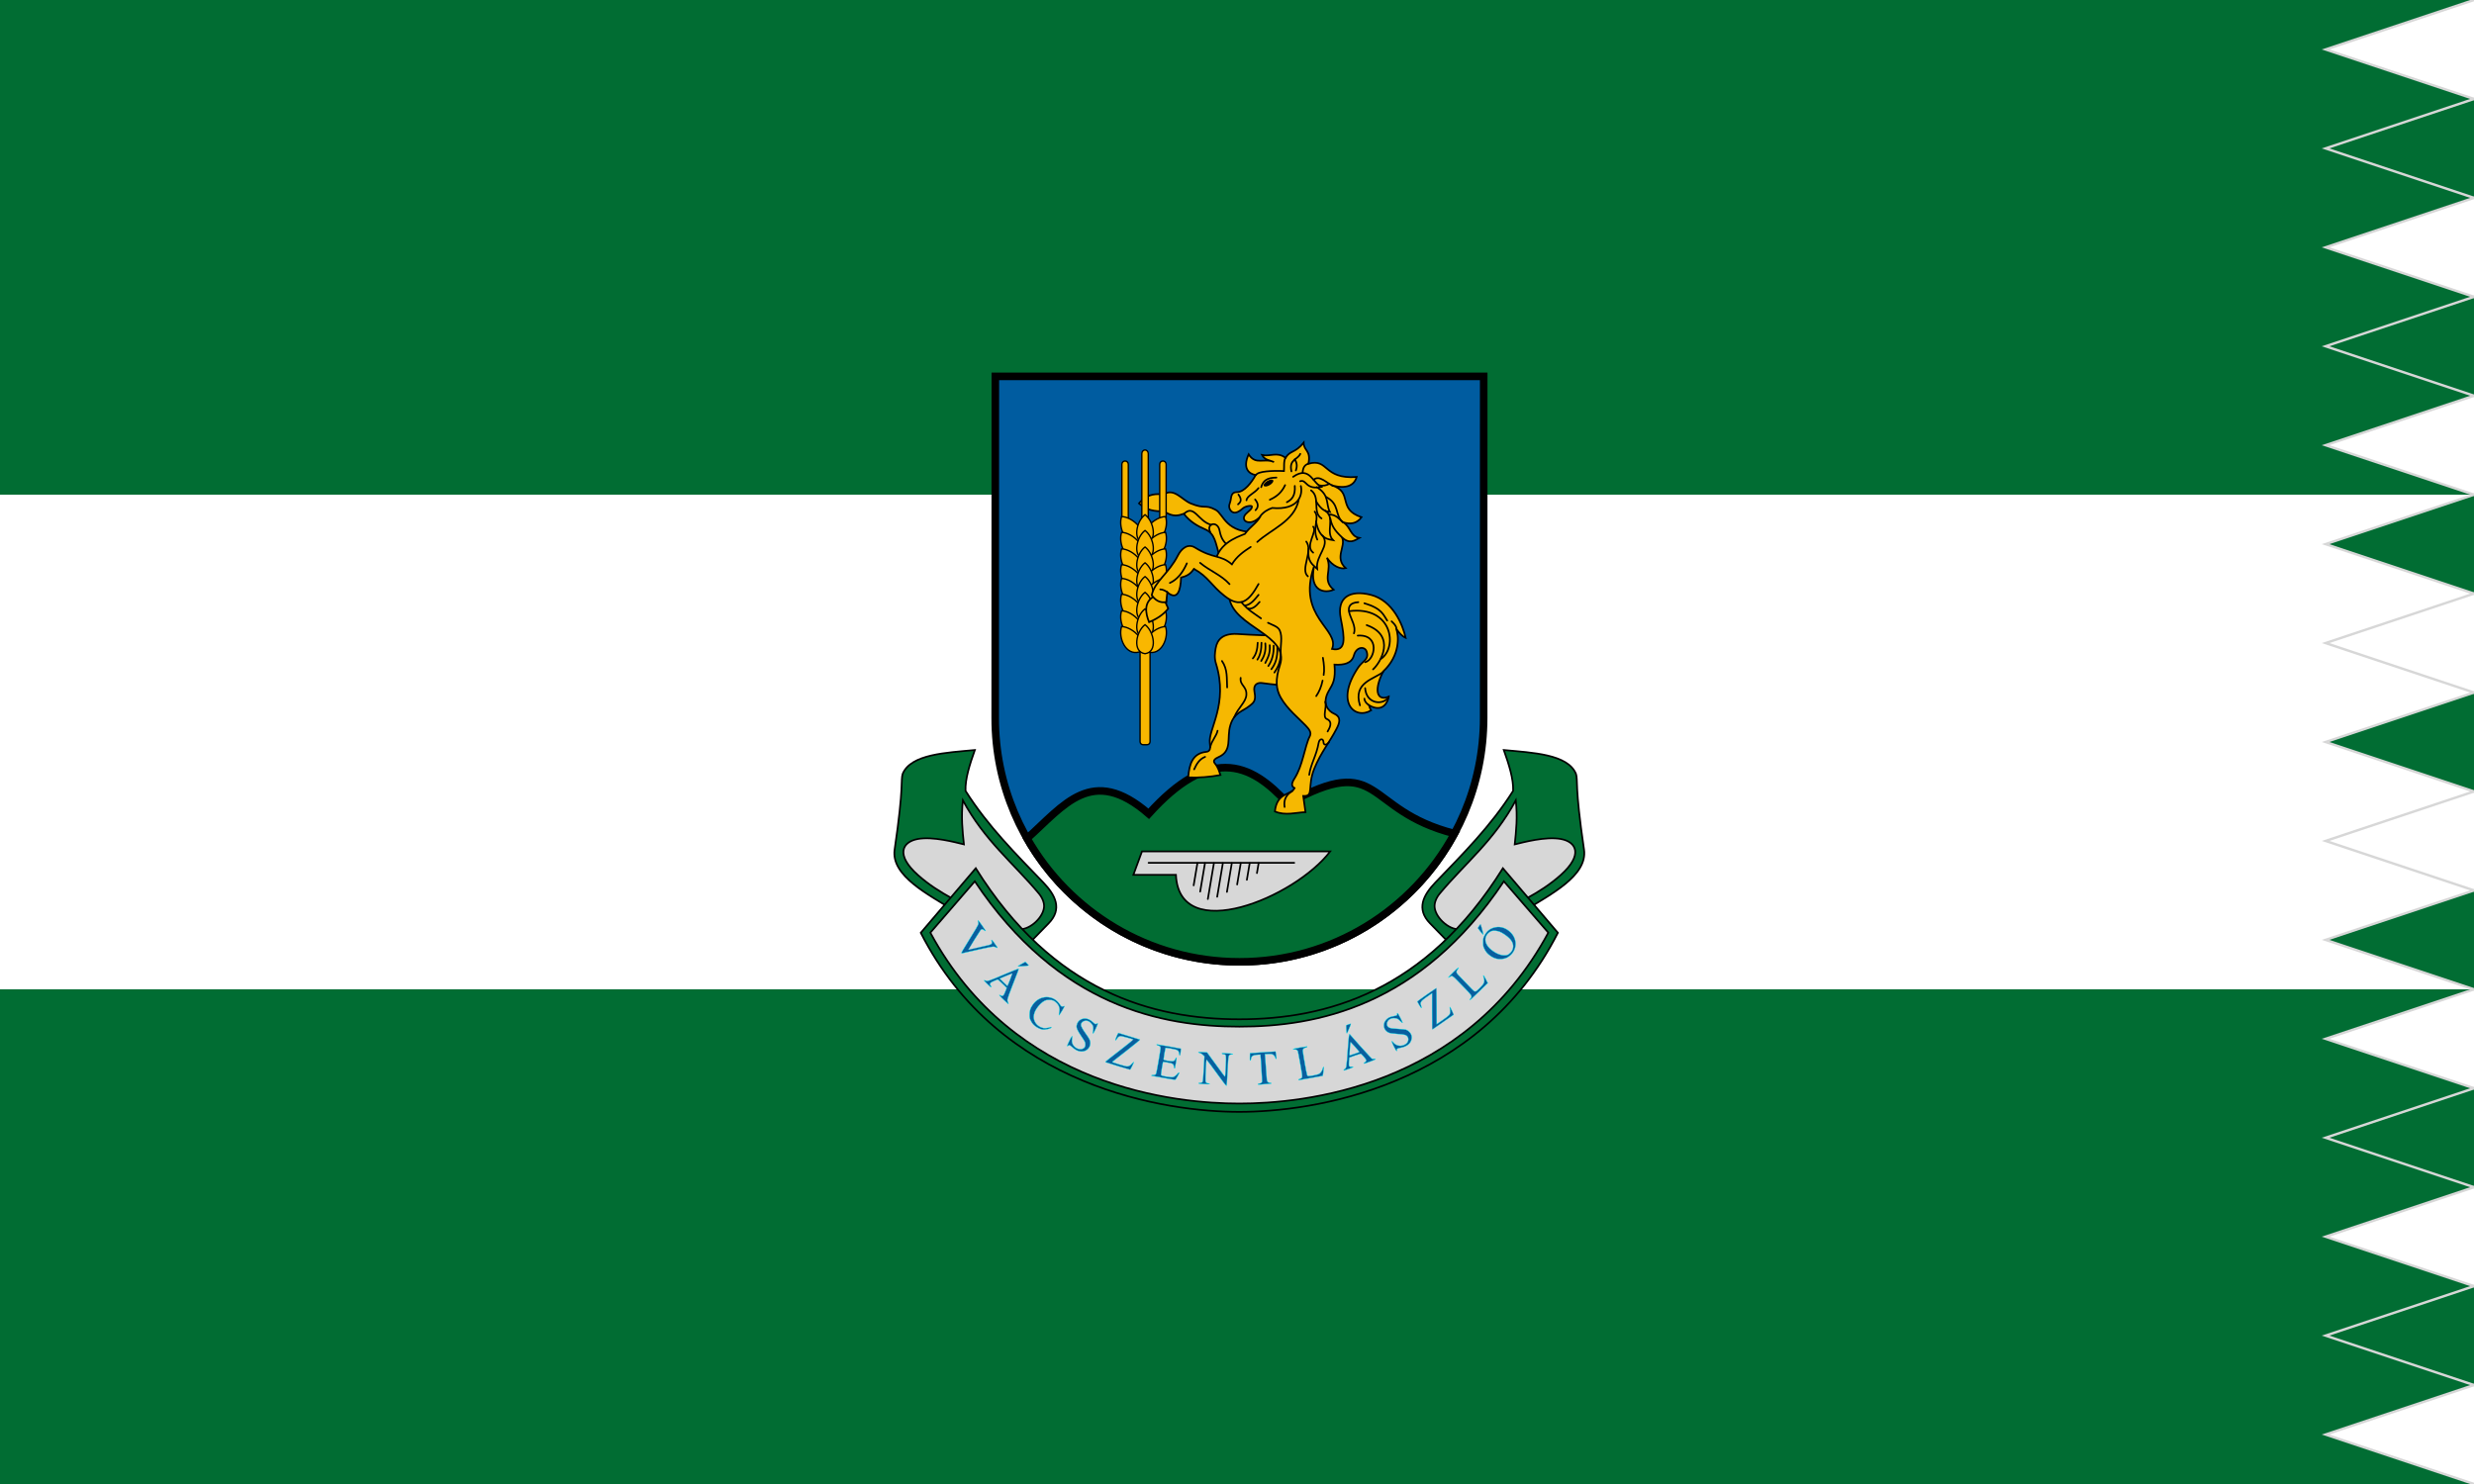 <svg width="1e3" height="600" version="1.1" viewBox="0 0 1e3 600" xmlns="http://www.w3.org/2000/svg">
 <g transform="translate(0,-522.52)">
  <rect y="522.52" width="1e3" height="600" fill="#016d33" stroke-linecap="square" stroke-width="3.949" style="paint-order:fill markers stroke"/>
  <rect y="722.52" width="1e3" height="200" fill="#fff" stroke-linecap="square" stroke-width="2.28" style="paint-order:fill markers stroke"/>
  <g transform="matrix(.139 0 0 .139 875.815 930.964)">
   <g>
    <g transform="translate(-324.71)" stroke="#000" stroke-linecap="round" stroke-width="22">
     <path d="m-2371.658-140.743c-391.982 0-710.851-317.764-710.457-709.454l0.395-993.459h1420.125l-0.159 993.459c-0.159 391.69-317.923 709.454-709.904 709.454z" fill="#005ca0"/>
     <path transform="translate(-4417.595,-2524.769)" d="m2004.594 1819.125c-62.482 0.171-134.917 36.814-222.719 134.25-165.489-143.316-245.959-24.601-353.812 71.688 122.32 214.353 353.45 358.969 617.875 358.969 270.205 0 505.113-151.006 625.062-373.125-268.692-68.693-206.626-240.13-484.438-87.219-53.125-58.103-111.155-104.756-181.969-104.562z" fill="#016d33"/>
    </g>
    <g transform="translate(-2065.054,-880)" stroke="#000" stroke-linecap="round" stroke-width="5">
     <path d="m-1263.428 706.51 77.083-79.167c40.502-41.597 19.916-81.899-15.542-118.833-78.752-82.03-160.649-163.048-226.125-266.583-1.347-34.396 12.014-76.146 27.083-118.75-82.851 7.804-185.808 11.648-209.896 69.271-6.296 20.39 4.341 31.3-23.438 220.313-11.3 76.889 101.144 131.922 169.271 175.521" fill="#016d33"/>
     <path d="m-0.335 706.51-77.083-79.167c-40.502-41.597-19.916-81.899 15.542-118.833 78.752-82.03 160.649-163.048 226.125-266.583 1.347-34.396-12.014-76.146-27.083-118.75 82.851 7.804 185.808 11.648 209.896 69.271 6.296 20.39-4.341 31.3 23.438 220.313 11.3 76.889-101.144 131.922-169.271 175.521" fill="#016d33"/>
     <path d="m-1364.991 608.594c-67.821-37.881-138.927-65.911-201.562-121.875-65.66-58.666-45.88-96.441-0.256-104.747 44.104-8.03 109.08 9.659 134.11 15.684-4.212-39.538-8.404-79.096-3.125-128.125 63.191 117.387 146.474 181.882 220.833 270.833 9.971 11.928 16.571 26.866 15.132 40.518-3.476 32.981-47.608 70.271-77.278 62.461z" fill="#d7d7d7"/>
     <path d="m101.227 608.594c67.821-37.881 138.927-65.911 201.562-121.875 65.66-58.666 45.88-96.441 0.256-104.747-44.104-8.03-109.08 9.659-134.11 15.684 4.212-39.538 8.404-79.096 3.125-128.125-63.191 117.387-146.474 181.882-220.833 270.833-9.971 11.928-16.571 26.866-15.132 40.518 3.476 32.981 47.608 70.271 77.278 62.461z" fill="#d7d7d7"/>
     <path d="m-1558.264 654.79 159.941-187.833c224.408 359.839 514.71 439.374 766.441 439.374 251.731 0 542.034-79.535 766.441-439.374l159.941 187.833c-230.464 452.329-717.416 520.924-926.382 520.924-208.966 0-695.918-68.595-926.382-520.924z" fill="#016d33"/>
     <path d="m-631.657 927.775c-221.743 0-525.422-56.664-769.455-422.698l-129.275 149.316c244.04 451.827 714.774 497.037 898.506 497.037 183.732 0 654.466-45.21 898.506-497.037l-129.275-149.316c-244.033 366.034-547.713 422.698-769.455 422.698" fill="#d7d7d7"/>
    </g>
    <path d="m-2746.039 205.782c-32.292-44.139-45.788-62.25-46.386-62.25-1.005 0-3.671 57.866-2.876 62.441 0.764 4.399 2.998 6.552 6.824 6.575 2.832 0.017 5.839 1.538 4.899 2.478-0.331 0.331-7.482 0.243-15.89-0.196-10.752-0.561-15.412-1.168-15.703-2.047-0.281-0.847 0.762-1.25 3.235-1.25 4.316 0 7.073-1.302 8.532-4.027 0.583-1.09 1.944-18.067 3.025-37.727l1.964-35.745-4.402-4.21c-2.914-2.787-5.957-4.602-9.002-5.369-2.53-0.637-4.6-1.555-4.6-2.04 0-0.997 12.849-1.017 20.674-0.032l5.174 0.651 21.213 29c11.667 15.95 23.25 31.794 25.738 35.209 2.489 3.415 4.827 6.022 5.196 5.794s1.265-13.609 1.992-29.735c1.43-31.73 1.304-32.946-3.614-34.815-1.377-0.524-3.6-0.952-4.939-0.952-1.502 0-2.435-0.577-2.435-1.506 0-1.559 2.646-1.546 24.75 0.128 8.277 0.627 9.467 1.868 2.539 2.649-8.728 0.984-8.581 0.368-10.786 45.229-1.947 39.628-2.449 45.5-3.888 45.5-0.647 0-5.704-6.188-11.236-13.75zm103.621 9.344c0-1.042 0.883-1.594 2.55-1.594 3.963 0 8.347-2.742 9.085-5.682 0.551-2.194-4.174-78.234-4.902-78.899-0.128-0.117-4.461 0.182-9.629 0.665-12.655 1.181-16.643 4.063-17.826 12.878-0.341 2.54-1.062 4.038-1.944 4.038-1.134 0-1.348-2.059-1.118-10.75l0.284-10.75 37-2.566c20.35-1.411 37.143-2.468 37.318-2.349s0.737 3.524 1.248 7.566 1.127 8.811 1.369 10.598c0.635 4.704-2.086 4.263-3.381-0.548-1.264-4.696-5.727-9.113-10.231-10.129-1.87-0.422-7.117-0.552-11.659-0.289l-8.259 0.478 0.577 6.619c0.317 3.64 1.457 19.444 2.533 35.119s2.212 30.393 2.526 32.707c0.815 6.022 3.108 8.386 8.749 9.022 2.591 0.292 4.711 0.88 4.711 1.307 0 0.931-6.013 1.687-19.5 2.451-5.5 0.312-12.137 0.822-14.75 1.134-3.917 0.468-4.75 0.287-4.75-1.027zm117.521-12.56c-0.356-0.576 0.169-1.302 1.166-1.614 5.131-1.601 8.446-3.64 9.21-5.665 0.474-1.254 0.456-5.14-0.041-8.755-1.573-11.457-10.898-63.38-12.006-66.847-1.26-3.944-5.639-6.185-10.6-5.424-2.33 0.357-3.25 0.11-3.25-0.874 0-1.002 5.187-2.252 19.25-4.636 10.588-1.795 19.812-3.254 20.5-3.241 2.868 0.052 0.939 2.028-3 3.073-6.028 1.6-8.75 4.433-8.75 9.109 0 5.334 10.891 66.629 12.543 70.59 1.209 2.899 1.787 3.25 5.355 3.25 6.224 0 25.027-3.921 29.331-6.117 4.207-2.147 9.221-9.056 10.333-14.241 0.867-4.043 2.334-6.824 3.287-6.235 0.723 0.447-2.07 25.205-2.928 25.948-0.232 0.201-15.272 2.94-33.422 6.086s-33.75 5.927-34.666 6.18c-0.916 0.253-1.957-0.012-2.313-0.588zm-394.521-6.08c-17.875-3.237-32.612-5.901-32.75-5.92-0.138-0.018-0.25-0.484-0.25-1.034s2.054-1 4.566-1c6.063 0 8.139-1.274 9.384-5.762 1.845-6.649 12.22-66.585 12.387-71.567 0.184-5.472-1.141-7.003-7.556-8.73-3.563-0.959-5.264-2.941-2.525-2.941 1.688 0 69.002 11.925 69.366 12.288 0.157 0.157-0.226 4.657-0.851 9.999-1.258 10.75-3.071 12.864-4.256 4.963-1.597-10.652-2.946-11.448-26.498-15.637-11.69-2.079-13.026-2.15-13.449-0.711-1.333 4.53-5.708 32.289-5.27 33.431 0.561 1.462 17.718 4.666 24.983 4.666 4.944 0 7.9-2.352 9.797-7.793 1.257-3.607 2.922-4.268 2.922-1.16 0 1.85-3.338 22.198-4.545 27.703-0.816 3.721-2.185 2.549-2.92-2.5-1.315-9.036-2.574-9.812-21.363-13.168-7.427-1.326-10.439-1.527-10.724-0.713-1.083 3.084-6.227 36.045-5.799 37.161 0.272 0.708 1.699 1.759 3.172 2.335 4.756 1.861 27.882 5.247 30.841 4.516 4.369-1.079 9.852-4.895 13.429-9.346 2.893-3.601 5.96-5.314 5.878-3.285-0.017 0.412-2.388 5.025-5.269 10.25-4.307 7.811-5.68 9.53-7.72 9.67-1.365 0.093-17.106-2.479-34.981-5.716zm526.003-22.096c0-0.746 1.306-2.23 2.899-3.297 5.083-3.406 5.13-3.71 9.124-59.001 2.731-37.812 3.72-45.017 5.766-41.995 1.794 2.651 49.538 55.854 56.703 63.187l8.061 8.25h5.306c3.792 0 5.191 0.357 4.904 1.25-0.281 0.877-29.704 12.031-33.516 12.706-0.138 0.024-0.25-0.619-0.25-1.43s1.293-2.143 2.873-2.96c3.163-1.636 4.229-4.094 3.079-7.103-1.151-3.011-13.925-17.463-15.436-17.463-1.476 0-32.312 10.464-33.07 11.222-0.261 0.261-0.756 5.404-1.101 11.428-0.812 14.193-0.175 15.596 6.912 15.22 8.96-0.476 6.491 1.717-6.956 6.178-7.04 2.336-13.363 4.454-14.05 4.707-0.688 0.253-1.249-0.151-1.247-0.897zm32.756-47.941c7.292-2.4 13.142-4.681 13-5.068-0.462-1.258-25.084-28.847-25.744-28.847-0.585 0-3.054 29.657-3.026 36.357 0.01 1.865 0.446 2.695 1.262 2.39 0.688-0.257 7.216-2.431 14.509-4.831zm-689.695 35.927c-19.49-5.985-35.623-11.068-35.85-11.296-0.823-0.823 0.923-2.402 13.501-12.209 7.032-5.483 25.272-19.702 40.532-31.597 15.26-11.895 27.41-21.83 27-22.078-2.556-1.54-32.768-9.796-36.013-9.841-5.036-0.07-8.474 2.205-11.731 7.763-2.504 4.273-4.556 5.731-4.452 3.164 0.093-2.289 7.792-20.252 8.627-20.128 1.742 0.258 61.889 18.647 63.067 19.282 0.767 0.413-14.165 12.737-38.935 32.133-22.099 17.305-40.823 31.945-41.609 32.533-1.091 0.817 3.392 2.538 18.935 7.271 11.2 3.411 21.841 6.192 23.646 6.18 5.284-0.034 9.515-2.395 14.494-8.087 2.564-2.931 5.009-4.982 5.433-4.558 0.667 0.667-9.349 21.304-10.71 22.067-0.275 0.154-16.446-4.616-35.936-10.601zm-114.384-43.754c-6.74-2.218-10.911-4.847-18.988-11.968-6.027-5.313-8.572-6.175-10.692-3.62-1.403 1.691-3 1.983-3 0.549 0-2.444 12.617-28.049 13.821-28.049 1.059 0 1.172 0.929 0.517 4.25-0.461 2.337-0.812 6.762-0.781 9.832 0.158 15.582 18.894 28.544 32.16 22.248 5.32-2.524 7.468-6.657 7.029-13.519-0.343-5.353-1.025-6.671-11.551-22.333-12.046-17.922-14.921-24.537-13.776-31.696 2.622-16.397 19.885-24.826 35.863-17.511 3.179 1.456 8.395 5.14 11.59 8.188 6 5.723 8.322 6.581 11.072 4.092 0.881-0.797 2.097-1.135 2.702-0.75 1.496 0.951-11.528 29.199-13.463 29.199-1.004 0-1.218-0.655-0.736-2.25 1.409-4.657 1.78-15.529 0.647-18.963-1.557-4.719-7.453-11.419-12.162-13.821-10.158-5.182-22.964 0.536-22.923 10.235 0.017 4.016 4.859 12.937 13.602 25.06 11.114 15.412 13.585 20.406 13.652 27.595 0.162 17.425-17.067 28.998-34.584 23.233zm916.99-13.725c-7.218-14.483-7.745-18.823-1.337-11.002 8.877 10.833 24.141 12.738 36.146 4.512 7.004-4.799 9.513-14.094 5.556-20.584-3.642-5.973-8.086-7.302-29.409-8.794-14.607-1.022-20.475-1.842-24.818-3.467-11.961-4.475-17.494-16.335-13.632-29.223 1.58-5.273 7.993-12.352 13.903-15.347 2.654-1.345 8.725-3.07 13.49-3.833 9.047-1.449 10.813-2.584 9.921-6.377-0.37-1.575-0.075-2.25 0.983-2.25 1.731 0 15.987 27.597 14.675 28.408-0.449 0.277-3.745-2.355-7.326-5.848-5.695-5.556-7.233-6.502-12.271-7.548-13.541-2.811-25.972 5.203-25.799 16.633 0.08 5.301 2.4 8.803 7.056 10.651 5.148 2.044 9.315 2.587 28.191 3.675 9.075 0.523 18.241 1.511 20.369 2.195 5.799 1.864 13.144 8.957 15.041 14.525 1.981 5.815 2.003 9.555 0.095 15.983-3.272 11.019-14.444 18.984-30.852 21.997-9.707 1.782-11.975 3.2-11.046 6.903 0.424 1.689 0.191 2.428-0.766 2.428-0.768 0-4.378-6.024-8.172-13.637zm-138.15-48.885c-0.399-6.384-0.542-11.79-0.318-12.014 1.022-1.022 13.798-5.362 13.798-4.688 0 1.959-10.724 27.631-11.675 27.948-0.706 0.235-1.332-3.66-1.806-11.246zm-885.02-0.139c-8.679-1.86-19.501-8.278-25.898-15.358-2.104-2.329-5.23-7.215-6.947-10.858-2.804-5.951-3.123-7.587-3.138-16.123-0.022-12.162 1.976-18.696 8.795-28.749 20.343-29.995 60.352-30.723 79.374-1.444 3.974 6.118 5.463 6.952 9.607 5.388 1.649-0.623 3.356-0.912 3.792-0.642 0.436 0.27-2.851 6.574-7.305 14.01s-8.434 13.164-8.844 12.728c-0.41-0.435-0.078-3.941 0.739-7.791 2.497-11.769 0.106-20.544-7.72-28.331-6.978-6.943-11.044-8.621-20.955-8.647-7.324-0.019-9.294 0.368-14.237 2.795-7.029 3.451-16.531 12.754-22.754 22.276-11.297 17.285-11.173 33.365 0.358 46.128 4.756 5.265 13.927 10.065 20.721 10.846 4.894 0.563 14.491-0.915 20.162-3.105 1.18-0.455 1.75-0.196 1.75 0.796 0 3.657-19.101 7.882-27.5 6.082zm1135.167-1.006c-0.367-0.367-0.667-23.98-0.667-52.473v-51.807l-8.75 6.081c-17.677 12.285-22.096 16.022-23.709 20.054-1.44 3.598-1.404 4.281 0.515 9.979 3.275 9.722 0.909 8.946-5.384-1.766-3.12-5.31-5.672-9.959-5.672-10.331 0-0.703 54.42-39.07 55.417-39.07 0.311 0 0.682 23.635 0.825 52.522l0.259 52.522 16.853-11.724c20.138-14.009 22.148-16.255 22.143-24.74 0-3.344-0.39-7.767-0.861-9.83-1.592-6.957 0.98-3.946 6.28 7.355 2.865 6.108 5.068 11.219 4.897 11.358-1.974 1.602-60.712 42.538-61.037 42.538-0.243 0-0.742-0.3-1.109-0.667zm-1247.112-85.856c-12.551-12.042-15.094-15.838-8.077-12.06 6.684 3.599 8.828 1.445 15.074-15.149l2.506-6.657-6.278-6.382c-3.453-3.51-9.283-9.065-12.956-12.344l-6.678-5.962-9.143 3.739c-14.153 5.788-15.922 8.318-10.853 15.518 1.322 1.877 1.548 2.889 0.754 3.38-1.294 0.8-21.695-19.102-20.651-20.146 0.365-0.365 2.451 0.051 4.635 0.925 5.684 2.274 8.235 1.424 54.612-18.206 22.03-9.324 40.399-16.554 40.889-16.093 1.025 0.966 0.587 2.172-17.938 49.46-7.862 20.069-13.921 37.009-14.204 39.709-0.375 3.583-0.01 5.535 1.547 8.166 1.834 3.108 1.936 4.718 0.29 4.574-0.321-0.028-6.409-5.64-13.529-12.471zm19.176-57.727c3.88-10.037 6.951-18.364 6.825-18.503-0.126-0.139-8.428 3.203-18.449 7.427l-18.22 7.68 10.79 10.823c5.934 5.953 11.062 10.823 11.395 10.823s3.779-8.213 7.659-18.25zm1336.27 58.405c0-0.465 0.859-1.622 1.909-2.572 1.05-0.95 2.435-2.999 3.079-4.552 1.8-4.345-0.436-7.559-17.361-24.965-8.32-8.556-19.177-19.76-24.127-24.897-8.653-8.981-12.794-12.168-15.811-12.168-0.776 0-3.101 1.147-5.167 2.549-7.782 5.281-4.524 0.849 9.704-13.201 14.236-14.057 20.411-18.132 13.238-8.735-4.722 6.186-4.572 9.192 0.757 15.158 3.965 4.44 21.067 22.249 39.343 40.968 10.799 11.061 10.851 11.057 23.701-1.49 13.968-13.639 15.796-18.45 11.84-31.161-3.02-9.703-0.288-7.41 6.157 5.167l5.762 11.244-25.262 24.711c-22.837 22.339-27.762 26.586-27.762 23.944zm-1312.66-97.413c-0.658-1.065-1.84-0.258 10.525-7.182l10.366-5.804 5.087 5.086c2.797 2.798 4.883 5.282 4.634 5.522-0.978 0.942-30.102 3.204-30.612 2.378zm1390.66-22.187c-7.304-2.056-11.865-4.283-18.563-9.062-7.842-5.596-12.41-11.096-16.649-20.049-3.127-6.603-3.288-7.51-3.288-18.492 0-11.352 0.064-11.679 3.794-19.229 7.042-14.254 17.872-22.285 33.496-24.838 14.824-2.422 30.017 3.001 42.352 15.117 19.203 18.864 19.605 47.536 0.915 65.363-3.115 2.971-7.889 6.524-10.61 7.894-9.168 4.619-21.976 5.961-31.446 3.295zm31.384-10.771c6.401-1.891 14.073-10.11 16.169-17.32 3.18-10.937 0.267-20.577-9.26-30.643-6.739-7.121-20.79-16.728-29.044-19.859-7.353-2.789-16.863-3.611-22.741-1.965-5.975 1.673-13.203 8.149-16.144 14.464-6.062 13.018-0.573 27.732 15.074 40.405 16.01 12.967 33.415 18.618 45.944 14.917zm-1586.79-5.632c-0.651-1.053 2.444-6.338 29.268-49.986 22.111-35.979 21.197-33.867 18.561-42.916-1.512-5.191 2.034-1.413 12.012 12.796 5.811 8.275 10.566 15.25 10.566 15.5 0 1.195-2.506 0.206-5.182-2.046-3.683-3.099-6.829-3.181-9.582-0.25-1.822 1.94-36.197 56.974-35.86 57.41 0.158 0.204 53.617-12.004 59.624-13.615 8.71-2.337 10.703-5.435 8.025-12.479-0.759-1.997-0.665-2.565 0.425-2.565 1.1 0 11.426 13.485 15.854 20.705 1.647 2.685-0.465 3.317-3.606 1.08-2.406-1.713-4.481-2.234-8.68-2.18-4.137 0.054-62.676 12.618-88.659 19.029-1.177 0.291-2.422 0.074-2.765-0.482zm1508.483-63.123c-3.892-4.934-7.077-9.216-7.077-9.515 0-1.045 7.29-11.513 8.018-11.513 0.577 0 7.982 27.346 7.982 29.477 0 1.969-2.789-0.672-8.923-8.448z" fill="#095e9f" stroke="#0ff"/>
   </g>
   <g transform="translate(-2080,200)">
    <path d="m-925.013-593.788 25.043-68.133h547.271c-102.926 135.149-439.492 273.892-448.571 68.133z" fill="#d7d7d7" stroke="#000" stroke-linecap="round" stroke-width="5"/>
    <g fill="none" stroke="#000" stroke-linecap="round" stroke-width="5">
     <path d="m-880.819-628.775h423.527"/>
     <path d="m-690.784-628.039-17.678 104.593"/>
     <path d="m-716.784-628.039-14.019 82.947"/>
     <path d="m-738.784-628.039-10.965 64.874"/>
     <path d="m-664.784-628.039-16.574 98.063"/>
     <path d="m-638.784-628.039-14.178 83.888"/>
     <path d="m-612.784-628.039-10.522 62.254"/>
     <path d="m-586.784-628.039-8.238 48.739"/>
     <path d="m-560.784-628.039-4.924 29.133"/>
    </g>
   </g>
   <g transform="translate(-2060)">
    <g transform="translate(-1140)">
     <g stroke="#000" stroke-linecap="round" stroke-width="5">
      <path d="m444.649-1323.866c-10.686-35.104-12.32-62.662-40.663-74.695-21.921-9.306-45.332-22.779-62.32-45.524-15.341 4.84-29.977 10.964-57.9-7.072-25.495 0.338-50.484-2.362-72.486-22.983 25.25-31.269 53.676-27.222 72.486-26.519 29.714-19.285 52.215 15.955 77.789 26.519 43.798 18.092 39.926 1.271 72.486 18.563 24.169 12.754 28.661 70.124 125.524 64.53" fill="#f6b801"/>
      <path d="m342.108-1443.644c29.299-29.391 41.017 21.476 79.115 31.823" fill="none"/>
      <path d="m419.013-1389.722c-14.243-26.151 20.797-35.408 26.519-5.746 5.81 30.115 15.954 33.925 24.751 45.966" fill="none"/>
      <path d="m637.354-1090.498c-44.606 1.508-93.046-0.818-142.319-3.978-39.322-1.377-56.366 15.586-60.786 41.8-2.086 12.371-4.453 27.097 0.676 43.503 37.289 119.264-23.042 192.214-17.68 232.042 1.816 13.488 2.62 24.236-10.608 25.635-38.917 4.117-49.391 34.881-52.154 74.254 30.081 1.535 63.391-1.277 93.701-6.862-4.164-11.209-5.558-20.708-16.795-34.685-5.976-7.432 1.907-13.448 10.608-17.237 41.923-18.257 23.646-55.17 34.917-92.817 11.443-38.224 36.124-39.949 56.132-56.574 9.785-8.131 19.598-13.09 14.143-39.779-4.901-23.981 10.598-28.203 22.099-26.519 31.733 4.645 63.365 6.928 90.607 9.282" fill="#f6b801"/>
     </g>
     <g fill="none" stroke="#000" stroke-linecap="round" stroke-width="5">
      <path d="m605.089-982.212c8.562-13.662 16.742-24.973 18.563-54.364"/>
      <path d="m596.249-991.935c11.167-14.856 18.896-32.786 17.237-66.298"/>
      <path d="m587.41-1001.217c10.95-16.266 16.305-35.889 15.469-59.226"/>
      <path d="m578.57-1010.057c6.857-14.33 15.019-27.192 12.818-51.712"/>
      <path d="m566.636-1015.802c7.876-12.759 14.517-26.89 11.934-51.27"/>
      <path d="m555.587-1019.78c8.194-12.137 11.989-28.674 11.934-49.06"/>
      <path d="m542.327-1023.316c9.293-10.942 13.653-26.511 14.143-45.524"/>
      <path d="m452.604-1015.802c17.006 24.778 13.491 51.022 15.027 76.905"/>
      <path d="m506.968-966.742c-3.146 21.974 18.395 24.124 16.552 49.96-1.484 20.789-23.952 36.962-35.115 64.072"/>
      <path d="m439.787-812.931c-2.898 15.064-17.255 29.047-21.215 47.292"/>
      <path d="m403.544-736.91c-16.374 6.314-24.763 20.614-31.823 36.243"/>
     </g>
     <path d="m695.492-576.134c-27.779 0.976-58.418 11.046-89.049-1.982 6.122-57.309 47.614-46.53 57.278-68.024-9.518-5.044-9.718-12.942-0.214-27.945 12.04-19.007 19.113-40.596 25.293-62.796 5.706-20.5 12.166-46.832 19.194-60.006 6.082-11.4-2.969-21.559-12.059-31.177-19.306-20.426-53.324-47.566-72.48-81.357-14.126-24.919-16.158-52.521-2.103-94.987 28.895-87.309-134.671-109.681-147.421-195.018l-42.504-88.759c2.173-67.933 63.908-87.332 87.799-97.219 15.892-21.94 34.295-30.762 45.522-51.621-27.511 31.97-61.395 14.944-43.388-5.809 6.215-7.162 19.938-14.722 18.302-22.912-2.665-2.821-19.148-0.841-27.494 6.888-6.476 5.997-16.819 12.809-24.753 11.415-9.169-1.611-15.418-12.55-13.558-22.009 0.99-5.038 3.082-8.384 4.058-14.463 1.849-11.512 2.637-23.225 18.002-23.116 21.729 0.153 42.881-28.353 54.773-49.563-20.637-3.706-38.514-20.093-20.578-60.372 20.565 32.674 45.053 9.659 73.833 22.502-12.213-5.52-26.932-5.403-34.888-20.502 23.594 5.363 44.305-10.579 68.338 8.367 13.593-22.454 27.614-13.107 52.733-44.12 0.319 24.123 22.162 21.706 13.827 61.256 59.668-17.012 41.565 45.551 140.264 38.504-6.819 24.438-30.189 36.061-72.758 24.002 64.611 19.944 14.235 68.853 87.009 93.009-15.133 20.069-33.421 20.581-53.256 14.791 21.567 12.387 20.508 41.245 46.911 45.446-14.532 8.125-28.256 18.27-50.371-1.402 12.178 25.844-23.34 58.673 10.733 89.276-14.149 3.556-37.692-4.856-54.778-30.369 16.828 36.684-15.766 63.347 19.677 93.143-25.421 10.922-71.247 5.952-57.18-67.623-50.863 147.76 76.106 181.993 52.505 240.023 41.758 8.111 37.044-30.737 25.369-88.761-12.317-61.216 26.407-84.184 87.142-68.831 64.717 16.36 93.606 88.24 101.55 125.088-10.586-4.541-19.556-14.739-27.793-27.503 8.274 20.981 12.741 78.117-37.504 125.263-31.474 62.691-13.034 86.384 16.1 73.257-1.667 11.892-14.448 49.306-57.354 25.252 1.233 4.504 2.627 9.09 6.175 14.752-46.784 28.369-106.366-22.552-37.428-125.012 13.13-19.515 32.13-22.289 24.307-46.22-5.167-15.806-30.019-14.721-37.036 11.466-6.26 23.361-28.873 28.355-56.394 26.695 3.51 44.492-4.565 55.47-16.314 75.789-22.024 38.09-1.274 59.696 15.43 67.166 22.756 10.177 14.594 28.635 6.617 44.12-20.053 38.928-45.193 68.182-64.274 115.011-21.767 53.421 0.189 81.901-32.352 80.008z" fill="#f6b801" stroke="#000" stroke-linecap="round" stroke-width="5"/>
     <g fill="none" stroke="#000" stroke-linecap="round" stroke-width="5">
      <path d="m634.702-591.055c-3.191-20.701 3.957-35.562 22.983-46.85"/>
      <path d="m706.304-684.756c4.147-30.939 21.346-56.657 27.403-92.817 2.246-13.408 13.858-13.893 14.144-1.768 0.154 6.54 6.028 11.449 15.911 0"/>
      <path d="m759.784-810.721c5.138-9.143 16.659-27.886-2.21-36.243-13.583-6.016 0.36-31.576-4.652-50.221"/>
      <path d="m726.635-913.704c8.465-12.181 14.812-27.009 18.563-45.082"/>
      <path d="m748.292-975.14c2.626-13.958 1.031-31.293-2.21-49.944"/>
      <path d="m866.744-906.19c0.846 9.158 7.18 14.699 13.26 19.005"/>
      <path d="m868.954-936.687c3.013 45.244 50.675 51.577 68.508 26.077"/>
      <path d="m853.927-886.743c-21.775-68.382 44.612-76.758 67.624-97.679"/>
      <path d="m868.954-1012.267c29.069-6.922 44.072-82.087-21.657-77.347"/>
      <path d="m891.937-991.493c22.715-20.35 67.409-98.18-18.563-128.618"/>
      <path d="m836.247-1096.244c7.087-19.223-8.845-41.807-13.561-60.259-4.035-15.785 0.968-28.902 26.379-30.348"/>
      <path d="m866.744-1183.757c51.731 15.412 55.223 34.296 66.298 50.386"/>
      <path d="m945.859-1131.16c6.623 6.308 13.27 12.607 14.143 21.215"/>
      <path d="m822.546-1160.774c126.786-15.832 141.185 106.258 92.375 138.783"/>
      <path d="m586.441-1126.92c14.315 7.221 28.983 10.938 34.103 22.083 9.121 19.857 0.945 44.537 3.169 69.425"/>
      <path d="m564.381-1437.62c9.987-12.617 21.792-18.87 34.119-23.297 76.849 7.222 89.778-37.694 83.45-63.791"/>
      <path d="m697.702-1363.194c20.982 27.848-18.651 81.092 4.71 101.108"/>
      <path d="m500.473-1499.975c13.336 17.997 3.277 24.062-1.174 28.525"/>
      <path d="m548.937-1485.706c10.034 12.221 10.073 22.568 1.25 31.253"/>
      <path d="m591.669-1484.822c18.299-8.211 34.383-20.22 44.474-42.504"/>
      <path d="m523.935-1483.205c1.179-13.31 24.68-21.235 34.852-35.521"/>
      <path d="m551.609-1556.792c4.949-10.892 48.308-13.093 81.325-11.492 0.906-12.181-1.494-30.25 4.862-39.337"/>
      <path d="m680.226-1618.228c-7.494 17.377-33.528 15.62-25.635 50.828"/>
      <path d="m566.636-1521.433c7.325-26.078 27.827-27.324 44.199-27.845"/>
      <path d="m659.453-1551.488c51.079-35.966 58.465 26.718 85.745 28.729-51.443 11.507-45.194-22.739-65.414-15.912"/>
      <path d="m711.607-1512.151c28.474 20.718 2.474 63.423 30.497 81.767"/>
      <path d="m722.215-1450.274c15.669 19.069-8.278 45.985 7.514 81.325"/>
      <path d="m717.795-1406.517c13.802 13.978-25.979 55.482 0 75.579"/>
     </g>
     <ellipse transform="rotate(59.795,3437.523,-2735.83)" cx="3043.066" cy="331.897" rx="7.072" ry="15.911"/>
     <g fill="none" stroke="#000" stroke-linecap="round" stroke-width="5">
      <path d="m641.332-1477.677c14.303-7.225 25.055-19.014 22.983-47.292"/>
      <path d="m667.409-1570.052c4.933-13.406 2.543-23.557-3.094-32.265"/>
      <path d="m686.856-1562.98c1.381-11.199 2.76-21.514 16.795-26.961"/>
      <path d="m719.121-1543.09c17.59-14.7 37.056 9.997 55.69 17.237"/>
      <path d="m728.403-1521.433c38.203 24.015 25.378 48.029 38.011 72.044-11.603-2.013-22.898-2.612-40.221-30.939"/>
      <path d="m734.149-1526.737c12.667 2.279 22.541 0.368 30.497-4.42"/>
      <path d="m754.922-1493.146c41.606 21.452 23.955 51.98 49.502 74.254"/>
      <path d="m726.193-1421.987c8.742 54.275 41.209 52.761 49.06 54.364-23.06-24.27 9.212-65.834-23.425-85.745"/>
      <path d="m762.878-1441.876c22.471-0.52 30.032 13.871 42.873 22.983"/>
      <path d="m767.74-1429.942c4.855 27.985 21.196 41.836 34.475 55.248"/>
      <path d="m704.536-1341.987c-4.1 38.237 11.976 45.537 24.751 57.9-4.644-38.939 38.455-66.465 15.912-96.353"/>
     </g>
    </g>
    <path d="m-584.812-1362.019c41.235-37.629 107.392-60.091 120.378-121.628" fill="none" stroke="#000" stroke-linecap="round" stroke-width="5"/>
    <g fill="#f9b700" stroke="#000" stroke-width="4">
     <g stroke-linecap="round">
      <g>
       <path d="m-868.497-1405.8v-182.179c0-5.276 4.198-9.552 9.376-9.552s9.376 4.277 9.376 9.552v182.179"/>
       <path d="m-978.497-1405.8v-182.179c0-5.276 4.198-9.552 9.376-9.552s9.376 4.277 9.376 9.552v182.179"/>
       <path d="m-920.497-1415.701v-203.178c0-5.884 4.198-10.653 9.376-10.653s9.376 4.77 9.376 10.653v203.178"/>
      </g>
      <path d="m-916.716-1071.203h11.352c4.907 0 8.858 3.951 8.858 8.858v281.256c0 4.907-3.951 8.858-8.858 8.858h-11.352c-4.907 0-8.858-3.951-8.858-8.858v-281.256c0-4.907 3.951-8.858 8.858-8.858z"/>
     </g>
     <g>
      <path d="m-979.344-1435.945c-10.594 33.081 12.657 85.566 51.488 73.877 28.586-26.818-17.462-72.767-51.488-73.877z"/>
      <path d="m-851.466-1435.945c10.594 33.081-12.657 85.566-51.488 73.877-28.586-26.818 17.462-72.767 51.488-73.877z"/>
      <path d="m-911.121-1441.434c-26.457 19.892-37.354 79.474 0 84.419 37.354-4.945 26.457-64.527 0-84.419z"/>
     </g>
     <g transform="translate(0,46)">
      <path d="m-979.344-1435.945c-10.594 33.081 12.657 85.566 51.488 73.877 28.586-26.818-17.462-72.767-51.488-73.877z"/>
      <path d="m-851.466-1435.945c10.594 33.081-12.657 85.566-51.488 73.877-28.586-26.818 17.462-72.767 51.488-73.877z"/>
      <path d="m-911.121-1441.434c-26.457 19.892-37.354 79.474 0 84.419 37.354-4.945 26.457-64.527 0-84.419z"/>
     </g>
     <g transform="translate(0,94)">
      <path d="m-979.344-1435.945c-10.594 33.081 12.657 85.566 51.488 73.877 28.586-26.818-17.462-72.767-51.488-73.877z"/>
      <path d="m-851.466-1435.945c10.594 33.081-12.657 85.566-51.488 73.877-28.586-26.818 17.462-72.767 51.488-73.877z"/>
      <path d="m-911.121-1441.434c-26.457 19.892-37.354 79.474 0 84.419 37.354-4.945 26.457-64.527 0-84.419z"/>
     </g>
     <g transform="translate(0,140)">
      <path d="m-979.344-1435.945c-10.594 33.081 12.657 85.566 51.488 73.877 28.586-26.818-17.462-72.767-51.488-73.877z"/>
      <path d="m-851.466-1435.945c10.594 33.081-12.657 85.566-51.488 73.877-28.586-26.818 17.462-72.767 51.488-73.877z"/>
      <path d="m-911.121-1441.434c-26.457 19.892-37.354 79.474 0 84.419 37.354-4.945 26.457-64.527 0-84.419z"/>
     </g>
     <g transform="translate(0,180)">
      <path d="m-979.344-1435.945c-10.594 33.081 12.657 85.566 51.488 73.877 28.586-26.818-17.462-72.767-51.488-73.877z"/>
      <path d="m-851.466-1435.945c10.594 33.081-12.657 85.566-51.488 73.877-28.586-26.818 17.462-72.767 51.488-73.877z"/>
      <path d="m-911.121-1441.434c-26.457 19.892-37.354 79.474 0 84.419 37.354-4.945 26.457-64.527 0-84.419z"/>
     </g>
     <g transform="translate(0,226)">
      <path d="m-979.344-1435.945c-10.594 33.081 12.657 85.566 51.488 73.877 28.586-26.818-17.462-72.767-51.488-73.877z"/>
      <path d="m-851.466-1435.945c10.594 33.081-12.657 85.566-51.488 73.877-28.586-26.818 17.462-72.767 51.488-73.877z"/>
      <path d="m-911.121-1441.434c-26.457 19.892-37.354 79.474 0 84.419 37.354-4.945 26.457-64.527 0-84.419z"/>
     </g>
     <g transform="translate(0,274)">
      <path d="m-979.344-1435.945c-10.594 33.081 12.657 85.566 51.488 73.877 28.586-26.818-17.462-72.767-51.488-73.877z"/>
      <path d="m-851.466-1435.945c10.594 33.081-12.657 85.566-51.488 73.877-28.586-26.818 17.462-72.767 51.488-73.877z"/>
      <path d="m-911.121-1441.434c-26.457 19.892-37.354 79.474 0 84.419 37.354-4.945 26.457-64.527 0-84.419z"/>
     </g>
     <g transform="translate(0,320)">
      <path d="m-979.344-1435.945c-10.594 33.081 12.657 85.566 51.488 73.877 28.586-26.818-17.462-72.767-51.488-73.877z"/>
      <path d="m-851.466-1435.945c10.594 33.081-12.657 85.566-51.488 73.877-28.586-26.818 17.462-72.767 51.488-73.877z"/>
      <path d="m-911.121-1441.434c-26.457 19.892-37.354 79.474 0 84.419 37.354-4.945 26.457-64.527 0-84.419z"/>
     </g>
    </g>
    <g transform="translate(-1140)" stroke="#000" stroke-linecap="round" stroke-width="5">
     <path d="m296.24-1168.287c-15.659 20.123-35.81 30.916-55.583 39.52-10.555-25.761-16.865-60.044 17.474-76.647l22.983 9.724c6.365 5.232 10.375 16.519 15.126 27.403z" fill="#f6b801"/>
     <path d="m536.123-1347.567c-20.552 13.395-40.686 27.417-54.693 50.63-33.451-28.985-53.288-15.224-107.198-48.755-20.86-12.975-39.804 3.134-49.692 22.815-26.2 52.147-67.793 75.531-76.257 115.636 15.234 21.915 31.773 21.647 42.192 20.002l3.125-28.44c29.479 24.743 38.638-3.918 40.004-42.817 13.308-3.665 25.836-7.705 37.504-25.315 43.079 24.314 48.581 47.065 89.384 79.07 45.515 35.702 69.92 16.359 98.447-35.003" fill="#f6b801"/>
     <g fill="none">
      <path d="m272.973-1224.118c8.173 0.091 14.705 4.283 21.252 8.438"/>
      <path d="m301.1-1242.869c21.82-10.026 37.549-30.204 49.38-56.881"/>
      <path d="m388.921-1301.312c28.313 23.672 61.377 35.091 85.633 61.881"/>
      <path d="m508.933-1186.926c19.064 23.1 38.129 33.405 57.193 47.192"/>
      <path d="m518.622-1176.925c16.74-1.616 28.44-16.67 40.316-31.253"/>
      <path d="m526.747-1169.112c12.255 4.489 23.889-4.702 35.316-18.439"/>
     </g>
    </g>
   </g>
  </g>
  <g>
   <path d="m1e3 1122.52v-40l-60 20z" fill="#fff"/>
   <path d="m1e3 1082.52v-40l-60 20z" fill="#016d33"/>
   <path d="m1e3 1042.52v-40l-60 20z" fill="#fff"/>
   <path d="m1e3 1002.52v-40l-60 20z" fill="#016d33"/>
   <path d="m1e3 962.52v-40l-60 20z" fill="#fff"/>
  </g>
  <g fill="#d7d7d7">
   <path transform="translate(0,522.52)" d="m1e3 519.473-61.582 20.527 61.582 20.527v-1.055l-58.418-19.473 58.418-19.473v-1.055z" color="#000000" style="-inkscape-stroke:none"/>
   <path transform="translate(0,522.52)" d="m1e3 559.473-61.582 20.527 60 20h1.582v-0.527l-58.418-19.473 58.418-19.473v-1.055z" color="#000000" style="-inkscape-stroke:none"/>
   <path d="m1e3 1001.992-61.582 20.527 61.582 20.527v-1.055l-58.418-19.473 58.418-19.473z" color="#000000" style="-inkscape-stroke:none"/>
   <path d="m1e3 961.992-61.582 20.527 61.582 20.527v-1.055l-58.418-19.473 58.418-19.473z" color="#000000" style="-inkscape-stroke:none"/>
   <path d="m1e3 921.992-61.582 20.527 61.582 20.527v-1.055l-58.418-19.473 58.418-19.473z" color="#000000" style="-inkscape-stroke:none"/>
  </g>
  <path d="m1e3 922.52v-40l-60 20z" fill="#016d33"/>
  <path d="m1e3 881.992-61.582 20.527 61.582 20.527v-1.055l-58.418-19.473 58.418-19.473z" color="#000000" fill="#d7d7d7" style="-inkscape-stroke:none"/>
  <path d="m1e3 882.52v-40l-60 20z" fill="#fff"/>
  <path d="m1e3 841.992-61.582 20.527 61.582 20.527v-1.055l-58.418-19.473 58.418-19.473z" color="#000000" fill="#d7d7d7" style="-inkscape-stroke:none"/>
  <g>
   <path d="m1e3 842.52v-40l-60 20z" fill="#016d33"/>
   <path d="m1e3 802.52v-40l-60 20z" fill="#fff"/>
   <path d="m1e3 762.52v-40l-60 20z" fill="#016d33"/>
   <path d="m1e3 722.52v-40l-60 20z" fill="#fff"/>
  </g>
  <g fill="#d7d7d7">
   <path d="m1e3 801.992-61.582 20.527 61.582 20.527v-1.055l-58.418-19.473 58.418-19.473z" color="#000000" style="-inkscape-stroke:none"/>
   <path d="m1e3 761.992-61.582 20.527 61.582 20.527v-1.055l-58.418-19.473 58.418-19.473z" color="#000000" style="-inkscape-stroke:none"/>
   <path d="m1e3 721.992-61.582 20.527 61.582 20.527v-1.055l-58.418-19.473 58.418-19.473z" color="#000000" style="-inkscape-stroke:none"/>
   <path d="m1e3 681.992-61.582 20.527 61.582 20.527v-1.055l-58.418-19.473 58.418-19.473z" color="#000000" style="-inkscape-stroke:none"/>
  </g>
  <g>
   <path d="m1e3 682.52v-40l-60 20z" fill="#016d33"/>
   <path d="m1e3 642.52v-40l-60 20z" fill="#fff"/>
   <path d="m1e3 602.52v-40l-60 20z" fill="#016d33"/>
   <path d="m1e3 562.52v-40l-60 20z" fill="#fff"/>
  </g>
  <g fill="#d7d7d7">
   <path d="m1e3 641.992-61.582 20.527 61.582 20.527v-1.055l-58.418-19.473 58.418-19.473z" color="#000000" style="-inkscape-stroke:none"/>
   <path d="m1e3 601.992-61.582 20.527 61.582 20.527v-1.055l-58.418-19.473 58.418-19.473z" color="#000000" style="-inkscape-stroke:none"/>
   <path d="m1e3 561.992-61.582 20.527 61.582 20.527v-1.055l-58.418-19.473 58.418-19.473z" color="#000000" style="-inkscape-stroke:none"/>
   <path transform="translate(0,522.52)" d="m998.418 0-60 20 61.582 20.527v-1.055l-58.418-19.473 58.418-19.473v-0.527h-1.582z" color="#000000" style="-inkscape-stroke:none"/>
  </g>
 </g>
</svg>
